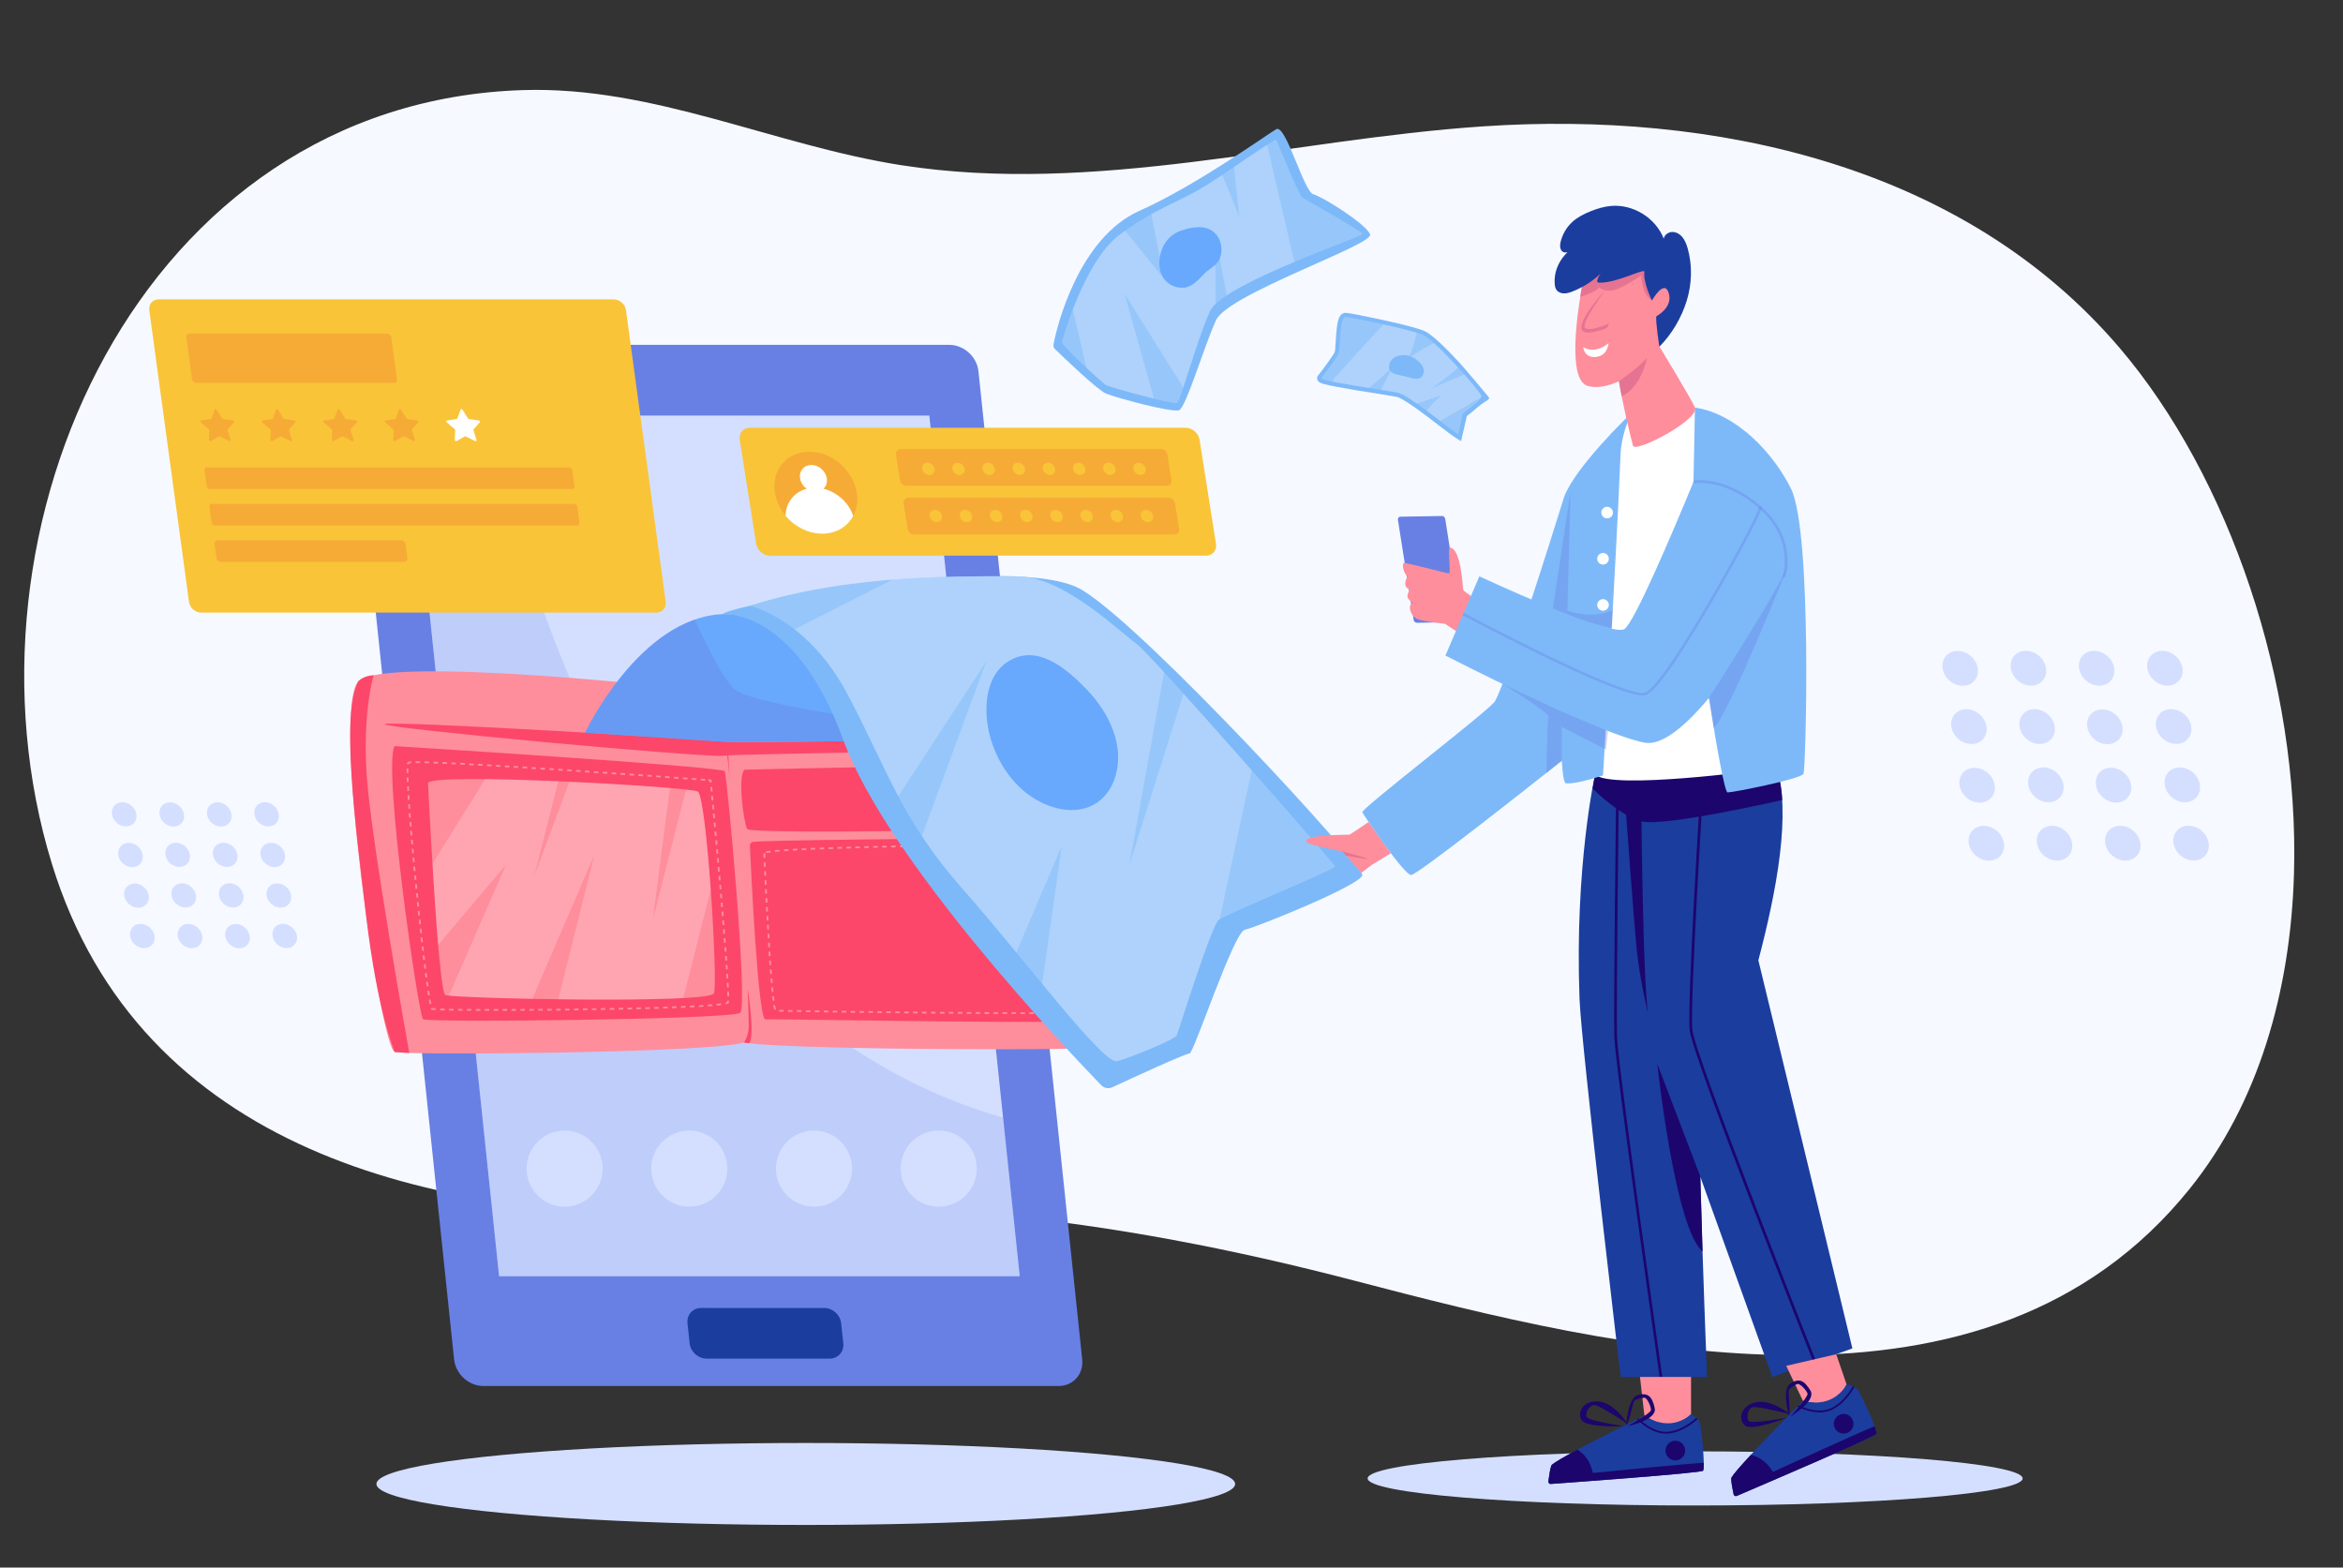 <?xml version="1.0" encoding="utf-8"?>
<!-- Generator: Adobe Illustrator 27.1.0, SVG Export Plug-In . SVG Version: 6.00 Build 0)  -->
<svg version="1.1" id="Layer_1" xmlns="http://www.w3.org/2000/svg" xmlns:xlink="http://www.w3.org/1999/xlink" x="0px" y="0px"
	 viewBox="0 0 2624.2 1755.6" style="enable-background:new 0 0 2624.2 1755.6;" xml:space="preserve">
<rect x="0" y="0" width="2624.2" height="1755.6" fill="#333333" stroke="none"/>
<style type="text/css">
	.st0{fill:#F6F9FF;}
	.st1{fill:#6880E4;}
	.st2{fill:#D4DFFF;}
	
		.st3{opacity:0.19;clip-path:url(#SVGID_00000124133398277263752070000006696679778157174166_);fill:#6880E4;enable-background:new    ;}
	.st4{fill:#1B3D9E;}
	.st5{fill:#FE8E9C;}
	.st6{fill:#FC476A;}
	
		.st7{opacity:0.21;clip-path:url(#SVGID_00000159459765104912149750000003488155212843521463_);fill:#FFFFFF;enable-background:new    ;}
	.st8{fill:#68A9FD;}
	
		.st9{opacity:0.34;clip-path:url(#SVGID_00000140728719338333534200000003226786759586959803_);fill:#6880E4;enable-background:new    ;}
	.st10{fill:#7DB9F9;}
	.st11{fill:#97C7FA;}
	
		.st12{opacity:0.24;clip-path:url(#SVGID_00000135654623259444477080000011910479082499797940_);fill:#F6F9FF;enable-background:new    ;}
	.st13{fill:#F9C438;}
	.st14{fill:#F6AB36;}
	.st15{fill:#FFFFFF;}
	
		.st16{opacity:0.24;clip-path:url(#SVGID_00000036211786776777467760000009046002278419370664_);fill:#F6F9FF;enable-background:new    ;}
	.st17{clip-path:url(#SVGID_00000133519764083971490310000008694204998368124072_);fill:#E57492;}
	.st18{clip-path:url(#SVGID_00000030462080433012268380000011030265217084529594_);fill:#1C056D;}
	.st19{clip-path:url(#SVGID_00000050631377488592757180000006714557731722111373_);fill:#1C056D;}
	.st20{fill:#1C056D;}
	
		.st21{opacity:0.34;clip-path:url(#SVGID_00000003825325077843070130000018400771216893134743_);fill:#6880E4;enable-background:new    ;}
	
		.st22{opacity:0.34;clip-path:url(#SVGID_00000165215655069769035060000009254891533658304661_);fill:#6880E4;enable-background:new    ;}
	.st23{opacity:0.34;fill:#6880E4;enable-background:new    ;}
	.st24{clip-path:url(#SVGID_00000133522351570984076930000016168880959812255920_);fill:#E57492;}
	.st25{fill:#E57492;}
	.st26{clip-path:url(#SVGID_00000132051029905611684230000004198066682886871467_);fill:#1C056D;}
	.st27{clip-path:url(#SVGID_00000010278546710169364300000007931652675019796147_);fill:#1C056D;}
	.st28{clip-path:url(#SVGID_00000077317978332284323220000016426038097212633770_);fill:#1C056D;}
	.st29{clip-path:url(#SVGID_00000152251381721397441180000014162468655115661724_);fill:#1C056D;}
	
		.st30{opacity:0.24;clip-path:url(#SVGID_00000152979714942354312770000011514300489731493526_);fill:#F6F9FF;enable-background:new    ;}
</style>
<g>
	<path class="st0" d="M2569.3,978.4c6.2-214.3-72.5-444.5-195-588.4c-175.2-205.8-455.2-266.1-714.4-248.4
		c-215.7,14.7-433.8,77.2-650.5,43.4c-142.8-22.3-277.2-88.7-423.7-84.1C158,114.4-57.8,590.7,58.2,967.7
		c98.8,321,427.4,398.5,727.3,391.1c110-2.7,214.1-9,323.6,1.1c137.7,12.8,273.8,39.4,407.5,74.3
		c297.3,77.8,709.1,179.1,935.8-102.7C2529.7,1235.6,2565.5,1110,2569.3,978.4z"/>
	<g>
		<g>
			<path class="st1" d="M541.5,1552.3h644c16.4,0,28.3-13.3,26.6-29.7L1095.9,415.9c-1.7-16.4-16.4-29.7-32.8-29.7h-644
				c-16.4,0-28.3,13.3-26.6,29.7l116.1,1106.6C510.3,1538.9,525,1552.3,541.5,1552.3z"/>
			<g>
				<g>
					<polygon id="XMLID_88_" class="st2" points="559,1429.3 1142.1,1429.3 1040.9,465.4 457.9,465.4 					"/>
				</g>
				<g>
					<defs>
						<polygon id="SVGID_1_" points="559,1429.3 1142.1,1429.3 1040.9,465.4 457.9,465.4 						"/>
					</defs>
					<clipPath id="SVGID_00000115493742177161626860000018062605069622742157_">
						<use xlink:href="#SVGID_1_"  style="overflow:visible;"/>
					</clipPath>
					
						<path style="opacity:0.19;clip-path:url(#SVGID_00000115493742177161626860000018062605069622742157_);fill:#6880E4;enable-background:new    ;" d="
						M545.1,447.9c0,0,107.8,708.2,622.5,814.7l35.8,202.3H502.6L395.9,448.2L545.1,447.9z"/>
				</g>
			</g>
			<path class="st4" d="M791.3,1521.6h137.9c9.4,0,16.3-7.6,15.3-17.1l-2.4-22.5c-1-9.4-9.4-17.1-18.9-17.1H785.3
				c-9.4,0-16.3,7.6-15.3,17.1l2.4,22.5C773.4,1513.9,781.9,1521.6,791.3,1521.6z"/>
		</g>
		<g>
			<path class="st5" d="M809.3,799.1c-0.5-10.6,7-19.6,16.4-19.9c79.3-2.1,405.4-9.2,409.8,13.5c4.9,25.9,24.7,373.2,11.2,379.2
				c-13.5,6-407.4,3.5-414.8-5.3C825.6,1159,812.7,876.4,809.3,799.1z"/>
			<path class="st5" d="M808.6,789.5c0,0-2.5-10.4-20.4-14.8s-355.9-40.6-386.6-11.8s24.1,411.2,40.6,415.3
				c16.4,4.1,381.1,0.9,394-12.1C849.1,1153.2,808.6,789.5,808.6,789.5z"/>
			<path class="st6" d="M1202.3,826.8c0,0-374.5,5.7-391.5,3.6c-17.1-2.1-375.1-23.8-379.9-19.4s363.3,38.2,379.7,35.4
				S1226.1,841.6,1202.3,826.8z"/>
			<path class="st6" d="M441.9,835.6c0,0,367.5,22.9,369.9,28.2c2.4,5.3,26.5,263,17.2,270.5c-9.3,7.5-350.2,11.2-355.2,7.2
				C468.7,1137.4,428.5,860.4,441.9,835.6z"/>
			<path class="st6" d="M418.5,756.3c0,0-12.3,38.8-7.9,110.4s47.8,312.6,47.8,312.6l-16.3-1.1c0,0-19.4-44.7-31.9-151.4
				s-28.6-227.6-8.7-264C401.6,762.9,406.9,756.6,418.5,756.3z"/>
			<path class="st6" d="M1223.5,786.4c0,0,6.4,3.8,9.8,47.9c3.4,44.1,11.4,285.8,7.4,312.4c-4,26.5-7.4,26.7-7.4,26.7
				s15.6,2.1,16.8-2.1c1.1-4.2,6.4-48.9,2.9-95.6c-3.5-46.8-4-182.8-7.9-198.3C1241.2,861.8,1249.1,784.7,1223.5,786.4z"/>
			<path class="st6" d="M834,862c0,0,380.6-9,381.9-2.7s5.8,55.5,3.5,62.7s-378.7,13-382.5,6.5C833.1,921.9,825.7,869,834,862z"/>
			<g>
				<path class="st5" d="M795.2,876.6l-0.2-1.7c-0.4,0-1-0.1-1.7-0.1l0.2-2c1.2,0.1,2.1,0.2,2.5,0.2l0.8,0.1l0.3,3.3L795.2,876.6z"
					/>
				<path class="st5" d="M555.1,1132.1h-2.2v-2l5,0v2L555.1,1132.1z M562.9,1132.1l0-2l5,0l0,2L562.9,1132.1z M547.9,1132.1l-5,0
					l0-2l5,0L547.9,1132.1z M572.9,1132.1l0-2l5,0l0,2L572.9,1132.1z M537.9,1132.1l-5,0l0-2l5,0L537.9,1132.1z M582.9,1132l0-2l5,0
					l0,2L582.9,1132z M527.9,1132l-5,0l0-2l5,0L527.9,1132z M592.9,1132l0-2l5,0l0,2L592.9,1132z M518,1132c-1.7,0-3.4,0-5-0.1l0-2
					c1.6,0,3.3,0,5,0.1L518,1132z M602.9,1131.9l0-2l5,0l0,2L602.9,1131.9z M612.9,1131.9l0-2l5,0l0,2L612.9,1131.9z M508,1131.9
					c-1.7,0-3.4-0.1-5-0.1l0-2c1.6,0,3.2,0.1,5,0.1L508,1131.9z M622.9,1131.8l0-2l5,0l0,2L622.9,1131.8z M498,1131.7
					c-1.8,0-3.5-0.1-5-0.1l0.1-2c1.5,0,3.2,0.1,5,0.1L498,1131.7z M632.9,1131.7l0-2l4.9-0.1l0.1,1l-0.1,1L632.9,1131.7z
					 M642.9,1131.6l0-2l5-0.1l0,2L642.9,1131.6z M652.9,1131.4l0-2l5-0.1l0,2L652.9,1131.4z M487.9,1131.3c-3.6-0.2-4.2-0.3-4.6-0.5
					c-0.5-0.2-0.7-0.7-0.9-1.1l1.8-0.8c0,0,0,0.1,0.1,0.1c0.3,0.1,1.2,0.2,3.7,0.3L487.9,1131.3z M662.9,1131.3l0-2l5-0.1l0,2
					L662.9,1131.3z M672.9,1131.1l0-2l5-0.1l0,2L672.9,1131.1z M682.9,1131l0-2l5-0.1l0,2L682.9,1131z M692.9,1130.8l0-2l5-0.1l0,2
					L692.9,1130.8z M702.9,1130.6l0-2l5-0.1l0,2L702.9,1130.6z M712.8,1130.3l0-2l5-0.1l0.1,2L712.8,1130.3z M722.8,1130.1l-0.1-2
					l5-0.1l0.1,2L722.8,1130.1z M732.8,1129.8l-0.1-2l5-0.1l0.1,2L732.8,1129.8z M742.8,1129.5l-0.1-2l5-0.2l0.1,2L742.8,1129.5z
					 M752.8,1129.2l-0.1-2c1.7-0.1,3.4-0.1,5-0.2l0.1,2C756.2,1129,754.5,1129.1,752.8,1129.2z M762.8,1128.8l-0.1-2
					c1.7-0.1,3.4-0.1,5-0.2l0.1,2C766.2,1128.6,764.5,1128.7,762.8,1128.8z M772.8,1128.3l-0.1-2c1.7-0.1,3.4-0.2,5-0.3l0.1,2
					C776.2,1128.1,774.5,1128.2,772.8,1128.3z M782.8,1127.8l-0.1-2c1.7-0.1,3.4-0.2,5-0.3l0.1,2
					C786.2,1127.6,784.5,1127.7,782.8,1127.8z M792.8,1127.1l-0.1-2c1.7-0.1,3.4-0.3,5-0.4l0.2,2
					C796.2,1126.9,794.6,1127,792.8,1127.1z M802.8,1126.3l-0.2-2c1.8-0.2,3.5-0.4,4.9-0.6l0.3,2
					C806.4,1125.9,804.7,1126.1,802.8,1126.3z M812.9,1124.8l-0.5-1.9c1.4-0.3,1.8-0.6,2-0.7c0-0.2,0.1-0.6,0.2-1.5l2,0.1
					c-0.1,1.1-0.2,1.8-0.3,2.2C815.9,1123.8,814.9,1124.3,812.9,1124.8z M481.1,1124.7c-0.3-1.4-0.6-3.1-0.9-5l2-0.3
					c0.3,1.9,0.6,3.5,0.9,4.9L481.1,1124.7z M814.6,1115.8c0-1.5-0.1-3.1-0.1-5l2-0.1c0.1,1.9,0.1,3.6,0.1,5L814.6,1115.8z
					 M479.4,1114.8c-0.2-1.6-0.5-3.2-0.8-5l2-0.3c0.3,1.7,0.5,3.4,0.8,4.9L479.4,1114.8z M814.3,1105.8c-0.1-1.6-0.2-3.2-0.3-5
					l2-0.1c0.1,1.8,0.2,3.4,0.3,5L814.3,1105.8z M477.9,1104.8c-0.2-1.6-0.5-3.2-0.7-5l2-0.3c0.2,1.7,0.5,3.4,0.7,5L477.9,1104.8z
					 M813.7,1095.8c-0.1-1.6-0.2-3.3-0.3-5l2-0.1c0.1,1.7,0.2,3.4,0.3,5L813.7,1095.8z M476.5,1094.9c-0.2-1.6-0.4-3.3-0.6-5l2-0.3
					c0.2,1.7,0.4,3.3,0.6,5L476.5,1094.9z M813.1,1085.8c-0.1-1.6-0.2-3.3-0.3-5l2-0.1c0.1,1.7,0.2,3.4,0.3,5L813.1,1085.8z
					 M475.3,1085c-0.2-1.6-0.4-3.3-0.6-5l2-0.2c0.2,1.7,0.4,3.3,0.6,5L475.3,1085z M812.4,1075.8l-0.4-5l2-0.1l0.4,5L812.4,1075.8z
					 M474,1075.1l-0.6-5l2-0.2l0.6,5L474,1075.1z M811.7,1065.9l-0.4-5l2-0.2l0.4,5L811.7,1065.9z M472.9,1065.1l-0.6-5l2-0.2l0.6,5
					L472.9,1065.1z M810.9,1055.9l-0.4-5l2-0.2l0.4,5L810.9,1055.9z M471.7,1055.2l-0.6-5l2-0.2l0.6,5L471.7,1055.2z M810.1,1045.9
					l-0.4-5l2-0.2l0.4,5L810.1,1045.9z M470.6,1045.2l-0.5-5l2-0.2l0.5,5L470.6,1045.2z M809.3,1036l-0.4-5l2-0.2l0.4,5L809.3,1036z
					 M469.5,1035.3l-0.5-5l2-0.2l0.5,5L469.5,1035.3z M808.5,1026l-0.4-5l2-0.2l0.4,5L808.5,1026z M468.4,1025.3l-0.5-5l2-0.2l0.5,5
					L468.4,1025.3z M807.7,1016l-0.4-5l2-0.2l0.4,5L807.7,1016z M467.4,1015.4l-0.5-5l2-0.2l0.5,5L467.4,1015.4z M806.8,1006.1
					l-0.4-5l2-0.2l0.4,5L806.8,1006.1z M466.4,1005.5l-0.5-5l2-0.2l0.5,5L466.4,1005.5z M806,996.1l-0.4-5l2-0.2l0.4,5L806,996.1z
					 M465.4,995.5l-0.5-5l2-0.2l0.5,5L465.4,995.5z M805.1,986.1l-0.4-5l2-0.2l0.4,5L805.1,986.1z M464.4,985.5l-0.5-5l2-0.2l0.5,5
					L464.4,985.5z M804.2,976.2l-0.4-5l2-0.2l0.4,5L804.2,976.2z M463.4,975.6l-0.5-5l2-0.2l0.5,5L463.4,975.6z M803.4,966.2l-0.4-5
					l2-0.2l0.4,5L803.4,966.2z M462.5,965.6l-0.5-5l2-0.2l0.5,5L462.5,965.6z M802.5,956.3l-0.4-5l2-0.2l0.4,5L802.5,956.3z
					 M461.6,955.7l-0.4-5l2-0.2l0.4,5L461.6,955.7z M801.6,946.3l-0.4-5l2-0.2l0.4,5L801.6,946.3z M460.7,945.7l-0.4-5l2-0.2l0.4,5
					L460.7,945.7z M800.7,936.4l-0.5-5l2-0.2l0.5,5L800.7,936.4z M459.8,935.7l-0.4-5l2-0.2l0.4,5L459.8,935.7z M799.8,926.4l-0.5-5
					l2-0.2l0.5,5L799.8,926.4z M459,925.8c-0.1-1.7-0.3-3.3-0.4-5l2-0.2c0.1,1.6,0.3,3.3,0.4,5L459,925.8z M798.9,916.4l-0.5-5
					l2-0.2l0.5,5L798.9,916.4z M458.2,915.8c-0.1-1.7-0.3-3.3-0.4-5l2-0.1c0.1,1.6,0.2,3.3,0.4,5L458.2,915.8z M798,906.5l-0.5-5
					l2-0.2l0.5,5L798,906.5z M457.5,905.8c-0.1-1.7-0.2-3.4-0.4-5l2-0.1c0.1,1.6,0.2,3.3,0.4,5L457.5,905.8z M797,896.5l-0.5-5
					l2-0.2l0.5,5L797,896.5z M456.8,895.8c-0.1-1.7-0.2-3.4-0.3-5l2-0.1c0.1,1.6,0.2,3.3,0.3,5L456.8,895.8z M796.1,886.5l-0.5-5
					l2-0.2l0.5,5L796.1,886.5z M456.2,885.8c-0.1-1.7-0.2-3.4-0.3-5l2-0.1c0.1,1.6,0.2,3.3,0.3,5L456.2,885.8z M455.7,875.8
					c-0.1-1.8-0.1-3.4-0.2-5l2-0.1c0,1.6,0.1,3.2,0.2,5L455.7,875.8z M789.8,874.5l-5-0.4l0.2-2l5,0.4L789.8,874.5z M779.9,873.7
					l-5-0.4l0.1-2l5,0.4L779.9,873.7z M769.9,873l-5-0.4l0.1-2l5,0.4L769.9,873z M759.9,872.3l-5-0.4l0.1-2l5,0.4L759.9,872.3z
					 M749.9,871.5l-5-0.4l0.1-2l5,0.4L749.9,871.5z M739.9,870.8l-5-0.4l0.1-2l5,0.4L739.9,870.8z M730,870.1l-5-0.4l0.1-2l5,0.4
					L730,870.1z M720,869.4l-5-0.4l0.1-2l5,0.4L720,869.4z M710,868.7l-5-0.3l0.1-2l5,0.3L710,868.7z M700,868l-5-0.3l0.1-2l5,0.3
					L700,868z M690.1,867.3l-5-0.3l0.1-2l5,0.3L690.1,867.3z M680.1,866.6l-5-0.3l0.1-2l5,0.3L680.1,866.6z M670.1,866l-5-0.3l0.1-2
					l5,0.3L670.1,866z M455.4,865.8c0-0.8,0-1.5,0-2.2c0-1,0-2,0-2.9l2,0c0,0.9,0,1.8,0,2.8c0,0.7,0,1.4,0,2.1L455.4,865.8z
					 M660.1,865.3l-5-0.3l0.1-2l5,0.3L660.1,865.3z M650.2,864.6l-5-0.3l0.1-2l5,0.3L650.2,864.6z M640.2,863.9l-5-0.3l0.1-2l5,0.3
					L640.2,863.9z M630.2,863.3l-5-0.3l0.1-2l5,0.3L630.2,863.3z M620.2,862.6l-5-0.3l0.1-2l5,0.3L620.2,862.6z M610.3,862l-5-0.3
					l0.1-2l5,0.3L610.3,862z M600.3,861.4l-5-0.3l0.1-2l5,0.3L600.3,861.4z M590.3,860.7l-5-0.3l0.1-2l5,0.3L590.3,860.7z
					 M580.3,860.1l-5-0.3l0.1-2l5,0.3L580.3,860.1z M570.4,859.5l-5-0.3l0.1-2l5,0.3L570.4,859.5z M560.4,858.9l-5-0.3l0.1-2l5,0.3
					L560.4,858.9z M550.4,858.3l-5-0.3l0.1-2l5,0.3L550.4,858.3z M540.4,857.7l-5-0.3l0.1-2l5,0.3L540.4,857.7z M530.4,857.2l-5-0.3
					l0.1-2l5,0.3L530.4,857.2z M520.5,856.6l-5-0.3l0.1-2l5,0.3L520.5,856.6z M510.5,856.1l-5-0.2l0.1-2l5,0.2L510.5,856.1z
					 M457.8,856l-2-0.3c0.2-1.3,0.5-2,1-2.3c0.3-0.2,0.9-0.5,3.7-0.7l0.1,2c-1.7,0.1-2.3,0.2-2.6,0.3
					C457.9,855.1,457.8,855.4,457.8,856z M458,854.9L458,854.9L458,854.9z M500.5,855.6c-1.7-0.1-3.4-0.2-5-0.2l0.1-2
					c1.6,0.1,3.3,0.1,5,0.2L500.5,855.6z M490.5,855.2c-1.7-0.1-3.4-0.1-5-0.2l0.1-2c1.6,0.1,3.3,0.1,5,0.2L490.5,855.2z
					 M480.5,854.8c-1.8-0.1-3.4-0.1-5-0.1l0.1-2c1.6,0,3.3,0.1,5,0.1L480.5,854.8z M470.5,854.6c-1.6,0-3.1,0-4.4,0l-0.6,0l0-2
					l0.6,0c1.3,0,2.8,0,4.4,0L470.5,854.6z"/>
			</g>
			<path class="st6" d="M843.7,942.8c-2.2,0.2-3.9,2-3.8,4.3c1.3,27.9,9.2,195.5,17.4,194.6c9-1,363,6.6,365.7,0.1
				c2.6-6.4,0.4-189.7-9.5-203.5C1213.5,938.3,889.5,939.7,843.7,942.8z"/>
			<path class="st6" d="M808.6,789.5l9.1,86.2c0,0-8.7-91.1,7.9-96.5C825.7,779.2,814,779,808.6,789.5z"/>
			<path class="st6" d="M833.2,1167.6c0,0,5.4-7.2,5.4-18.3c0-11.1-1.2-42.2-1.2-42.2s8.7,53.5,1.6,61.3L833.2,1167.6z"/>
			<path class="st5" d="M1147.9,1135.7l-5,0l0-2l5,0L1147.9,1135.7L1147.9,1135.7z M1152.9,1135.7l0-2l5,0l0,2L1152.9,1135.7z
				 M1137.9,1135.6l-5,0l0-2l5,0L1137.9,1135.6z M1162.9,1135.6l0-2l5,0l0,2L1162.9,1135.6z M1127.9,1135.6l-5,0l0-2l5,0
				L1127.9,1135.6z M1117.8,1135.6l-5,0l0-2l5,0L1117.8,1135.6z M1172.9,1135.6l0-2c1.7,0,3.4,0,5,0l0,2
				C1176.3,1135.6,1174.6,1135.6,1172.9,1135.6z M1107.8,1135.6l-5,0l0-2l5,0L1107.8,1135.6z M1097.8,1135.5l-5,0l0-2l5,0
				L1097.8,1135.5z M1182.9,1135.5l0-2c1.7,0,3.4,0,5-0.1l0,2C1186.3,1135.5,1184.6,1135.5,1182.9,1135.5z M1087.8,1135.5l-5,0l0-2
				l5,0L1087.8,1135.5z M1077.8,1135.4l-5,0l0-2l5,0L1077.8,1135.4z M1192.9,1135.4l0-2c1.8,0,3.4-0.1,5-0.1l0,2
				C1196.3,1135.3,1194.7,1135.4,1192.9,1135.4z M1067.8,1135.3l-5,0l0-2l5,0L1067.8,1135.3z M1057.8,1135.3l-5,0l0-2l5,0
				L1057.8,1135.3z M1047.8,1135.2l-5,0l0-2l5,0L1047.8,1135.2z M1202.9,1135.2l-0.1-2c1.9-0.1,3.6-0.1,5-0.2l0.1,2
				C1206.5,1135,1204.8,1135.1,1202.9,1135.2z M1037.7,1135.1l-5,0l0-2l5,0L1037.7,1135.1z M1027.7,1135l-5,0l0-2l5,0L1027.7,1135z
				 M1017.8,1134.9l-5,0l0-2l5,0L1017.8,1134.9z M1007.8,1134.8l-5-0.1l0-2l5,0.1L1007.8,1134.8z M997.7,1134.7l-5-0.1l0-2l5,0.1
				L997.7,1134.7z M987.7,1134.6l-5-0.1l0-2l5,0.1L987.7,1134.6z M1213.1,1134.5l-0.4-1.9c0,0,0,0.1,0,0.1c0,0,0,0,0-0.1l0-0.1
				c0,0,0,0,0,0c0.1-0.3,0.3-1.2,0.5-3.6l2,0.2c-0.3,4-0.8,4.7-1.2,5C1213.8,1134.3,1213.5,1134.4,1213.1,1134.5z M977.7,1134.5
				l-5-0.1l0-2l5,0.1L977.7,1134.5z M967.7,1134.4l-5-0.1l0-2l5,0.1L967.7,1134.4z M957.7,1134.3l-5-0.1l0-2l5,0.1L957.7,1134.3z
				 M947.7,1134.1l-5-0.1l0-2l5,0.1L947.7,1134.1z M937.7,1134l-5-0.1l0-2l5,0.1L937.7,1134z M927.7,1133.9l-5-0.1l0-2l5,0.1
				L927.7,1133.9z M917.7,1133.7l-5-0.1l0-2l5,0.1L917.7,1133.7z M907.7,1133.6l-5-0.1l0-2l5,0.1L907.7,1133.6z M897.6,1133.4
				l-5-0.1l0-2l5,0.1L897.6,1133.4z M887.6,1133.3l-5-0.1l0-2l5,0.1L887.6,1133.3z M877.6,1133.1c-2,0-3.7-0.1-5-0.1l0.1-2
				c1.3,0,3,0.1,5,0.1L877.6,1133.1z M867.3,1131c-0.4-1-0.8-2.7-1.2-5.1l2-0.3c0.4,2.2,0.7,3.8,1.1,4.7L867.3,1131z M1215.5,1124.1
				l-2-0.1c0.1-1.5,0.1-3.2,0.1-5l2,0C1215.6,1120.9,1215.5,1122.6,1215.5,1124.1z M865.4,1120.9c-0.2-1.5-0.4-3.2-0.6-5l2-0.2
				c0.2,1.8,0.4,3.4,0.6,5L865.4,1120.9z M1215.6,1114.1l-2,0l0-1.6c0-1.1,0-2.2,0-3.4l2,0c0,1.2,0,2.3,0,3.4L1215.6,1114.1z
				 M864.3,1110.9c-0.2-1.6-0.3-3.3-0.5-5l2-0.2c0.2,1.7,0.3,3.4,0.5,5L864.3,1110.9z M1213.6,1104.1c0-1.6,0-3.3-0.1-5l2,0
				c0,1.7,0,3.4,0.1,5L1213.6,1104.1z M863.4,1100.9c-0.1-1.6-0.3-3.3-0.4-5l2-0.2c0.1,1.7,0.3,3.4,0.4,5L863.4,1100.9z
				 M1213.4,1094.1c0-1.6-0.1-3.3-0.1-5l2,0c0,1.7,0.1,3.4,0.1,5L1213.4,1094.1z M862.6,1090.9c-0.1-1.6-0.3-3.3-0.4-5l2-0.1
				c0.1,1.7,0.3,3.4,0.4,5L862.6,1090.9z M1213.2,1084c0-1.6-0.1-3.3-0.1-5l2-0.1c0,1.7,0.1,3.4,0.1,5L1213.2,1084z M861.8,1080.9
				c-0.1-1.6-0.2-3.3-0.4-5l2-0.1c0.1,1.7,0.2,3.4,0.4,5L861.8,1080.9z M1212.9,1074c0-1.7-0.1-3.3-0.2-5l2-0.1
				c0.1,1.7,0.1,3.4,0.2,5L1212.9,1074z M861.1,1070.9l-0.3-5l2-0.1l0.3,5L861.1,1070.9z M1212.6,1064l-0.2-5l2-0.1l0.2,5
				L1212.6,1064z M860.5,1060.9l-0.3-5l2-0.1l0.3,5L860.5,1060.9z M1212.3,1054l-0.2-5l2-0.1l0.2,5L1212.3,1054z M859.9,1050.9
				l-0.3-5l2-0.1l0.3,5L859.9,1050.9z M1211.9,1044.1l-0.2-5l2-0.1l0.2,5L1211.9,1044.1z M859.3,1040.9l-0.3-5l2-0.1l0.3,5
				L859.3,1040.9z M1211.4,1034l-0.2-5l2-0.1l0.2,5L1211.4,1034z M858.7,1030.9l-0.3-5l2-0.1l0.3,5L858.7,1030.9z M1211,1024l-0.2-5
				l2-0.1l0.2,5L1211,1024z M858.1,1020.9l-0.3-5l2-0.1l0.3,5L858.1,1020.9z M1210.5,1014l-0.3-5l2-0.1l0.3,5L1210.5,1014z
				 M857.6,1010.9l-0.3-5l2-0.1l0.3,5L857.6,1010.9z M1210,1004l-0.3-5l2-0.1l0.3,5L1210,1004z M857.1,1000.9l-0.3-5l2-0.1l0.3,5
				L857.1,1000.9z M1209.4,994.1c-0.1-1.7-0.2-3.4-0.3-5l2-0.1c0.1,1.6,0.2,3.3,0.3,5L1209.4,994.1z M856.6,990.9l-0.2-5l2-0.1
				l0.2,5L856.6,990.9z M1208.8,984.1c-0.1-1.7-0.2-3.4-0.3-5l2-0.1c0.1,1.6,0.2,3.3,0.3,5L1208.8,984.1z M856.1,980.8l-0.2-5l2-0.1
				l0.2,5L856.1,980.8z M1208.2,974.1c-0.1-1.7-0.2-3.4-0.4-5l2-0.1c0.1,1.6,0.2,3.3,0.4,5L1208.2,974.1z M855.6,970.8l-0.2-5l2-0.1
				l0.2,5L855.6,970.8z M1207.4,964.1c-0.1-1.8-0.3-3.4-0.4-5l2-0.2c0.1,1.5,0.3,3.2,0.4,5L1207.4,964.1z M855.2,960.8l-0.2-5.1
				l2-0.1l0.2,5.1L855.2,960.8z M858.3,955.5l-0.5-1.9c1.2-0.3,2.9-0.6,5.1-0.8l0.3,2C861.1,954.9,859.5,955.2,858.3,955.5z
				 M868.1,954.1l-0.2-2c1.5-0.1,3.2-0.3,5-0.4l0.2,2C871.3,953.8,869.7,954,868.1,954.1z M1206.5,954.1c-0.2-2.1-0.5-3.8-0.7-4.9
				l2-0.4c0.2,1.2,0.5,2.9,0.7,5L1206.5,954.1z M878.1,953.3l-0.1-2c1.6-0.1,3.3-0.2,5-0.3l0.1,2
				C881.4,953.1,879.7,953.2,878.1,953.3z M888.1,952.7l-0.1-2c1.6-0.1,3.3-0.2,5-0.3l0.1,2C891.4,952.5,889.7,952.6,888.1,952.7z
				 M898.1,952.2l-0.1-2c1.6-0.1,3.3-0.2,5-0.2l0.1,2C901.4,952,899.7,952.1,898.1,952.2z M908.1,951.7l-0.1-2l5-0.2l0.1,2
				L908.1,951.7z M918.1,951.3l-0.1-2l5-0.2l0.1,2L918.1,951.3z M928.1,951l-0.1-2l5-0.2l0.1,2L928.1,951z M938.1,950.6l-0.1-2
				l5-0.2l0.1,2L938.1,950.6z M948.1,950.3l-0.1-2l5-0.1l0.1,2L948.1,950.3z M958.1,950l-0.1-2l5-0.1l0.1,2L958.1,950z M968.1,949.8
				l-0.1-2l5-0.1l0,2L968.1,949.8z M978.1,949.5l0-2l5-0.1l0,2L978.1,949.5z M988.1,949.3l0-2l5-0.1l0,2L988.1,949.3z M998.1,949.1
				l0-2l5-0.1l0,2L998.1,949.1z M1008.1,948.9l0-2l5-0.1l0,2L1008.1,948.9z M1018.1,948.7l0-2l5-0.1l0,2L1018.1,948.7z
				 M1028.1,948.5l0-2l5-0.1l0,2L1028.1,948.5z M1038.2,948.3l0-2l5-0.1l0,2L1038.2,948.3z M1048.2,948.2l0-2l5-0.1l0,2
				L1048.2,948.2z M1058.1,948l0-2l5-0.1l0,2L1058.1,948z M1068.2,947.9l0-2l5-0.1l0,2L1068.2,947.9z M1203.2,947.8
				c-1.2-0.1-2.9-0.1-5-0.2l0.1-2c2.1,0.1,3.8,0.1,5,0.2L1203.2,947.8z M1078.2,947.8l0-2l5-0.1l0,2L1078.2,947.8z M1088.2,947.7
				l0-2l5-0.1l0,2L1088.2,947.7z M1098.2,947.6l0-2l5,0l0,2L1098.2,947.6z M1193.2,947.5c-1.5,0-3.2-0.1-5-0.1l0-2
				c1.8,0,3.5,0.1,5,0.1L1193.2,947.5z M1108.2,947.5l0-2l5,0l0,2L1108.2,947.5z M1118.2,947.4l0-2l5,0l0,2L1118.2,947.4z
				 M1183.2,947.4c-1.6,0-3.3,0-5,0l0-2c1.7,0,3.4,0,5,0L1183.2,947.4z M1128.2,947.3l0-2l5,0l0,2L1128.2,947.3z M1138.2,947.3l0-2
				l5,0l0,2L1138.2,947.3z M1173.2,947.3l-5,0l0-2l5,0L1173.2,947.3z M1148.2,947.3l0-2l5,0l0,2L1148.2,947.3z M1163.2,947.2l-5,0
				l0-2l5,0L1163.2,947.2z"/>
			<g>
				<g>
					<path id="XMLID_71_" class="st5" d="M479.4,877.2c0,0,11.3,233.3,19.4,237.2s296.1,10,300.8-1.8c4.8-11.8-8.1-220.7-18.1-226.1
						C771.6,881,478.8,864.6,479.4,877.2z"/>
				</g>
				<g>
					<defs>
						<path id="SVGID_00000132055501877325557740000003690060020367934364_" d="M479.4,877.2c0,0,11.3,233.3,19.4,237.2
							s296.1,10,300.8-1.8c4.8-11.8-8.1-220.7-18.1-226.1C771.6,881,478.8,864.6,479.4,877.2z"/>
					</defs>
					<clipPath id="SVGID_00000011002304286728580200000008058577312504097200_">
						<use xlink:href="#SVGID_00000132055501877325557740000003690060020367934364_"  style="overflow:visible;"/>
					</clipPath>
					
						<polygon style="opacity:0.21;clip-path:url(#SVGID_00000011002304286728580200000008058577312504097200_);fill:#FFFFFF;enable-background:new    ;" points="
						549.2,863.4 466.4,996.2 478.2,1073.1 566.8,968.3 497.4,1127.4 591.2,1130.2 665.6,957.6 622.5,1130.8 762.8,1127.8 
						804.2,964.2 803.2,869.2 772.7,867.6 731.2,1030 752.5,865.1 644,858.8 598.4,981 629.5,858.4 					"/>
				</g>
			</g>
		</g>
		<g>
			<g>
				<g>
					<path id="XMLID_72_" class="st8" d="M655.3,820.6c0,0,60.7-128.6,154-132.8c93.2-4.2,135.8,142.4,135.8,142.4L814,831
						L655.3,820.6z"/>
				</g>
				<g>
					<defs>
						<path id="SVGID_00000100352526680624526120000008924922343830401427_" d="M655.3,820.6c0,0,60.7-128.6,154-132.8
							c93.2-4.2,135.8,142.4,135.8,142.4L814,831L655.3,820.6z"/>
					</defs>
					<clipPath id="SVGID_00000130629719550605500600000007515772318293743803_">
						<use xlink:href="#SVGID_00000100352526680624526120000008924922343830401427_"  style="overflow:visible;"/>
					</clipPath>
					
						<path style="opacity:0.34;clip-path:url(#SVGID_00000130629719550605500600000007515772318293743803_);fill:#6880E4;enable-background:new    ;" d="
						M773.9,684.5c0,0,31.3,72,48.7,87.2S956.4,803,956.4,803l2.9,43.7c0,0-164.3-12.6-185.4-11.1S640,823.3,640,823.3
						s26.3-69.8,39.4-82.2C692.5,728.8,773.9,684.5,773.9,684.5z"/>
				</g>
			</g>
			<path class="st10" d="M809.3,687.8c0,0,81.4-7.5,135.2,140.8c49,135.2,252.9,349.7,288.9,386.8c3.2,3.3,8.2,4.3,12.4,2.3
				c21.1-9.8,82.8-38.2,86.5-37.8c4.5,0.6,49.5-136.1,61.9-138.6c12.4-2.5,130.5-50.2,131.6-61.2c1.1-11-241.4-275.3-313.6-319.2
				S817,677.4,809.3,687.8z"/>
			<g>
				<g>
					<path id="XMLID_74_" class="st11" d="M839.9,678.4c0,0,64.4,14.1,109.4,99.2c45,85,60,140.1,129.2,218.4
						s157.2,196.7,172.8,192.5c15.6-4.2,65-24.6,66.7-28.8s38.6-122.7,46.9-129.4s132-56.9,130.4-60.2
						c-1.7-3.2-207.6-239.2-222.6-249.2s-80.5-74.7-130.7-75.1C1091.9,645.6,956.5,640.9,839.9,678.4z"/>
				</g>
				<g>
					<defs>
						<path id="SVGID_00000145053856853409603220000014096208710602824096_" d="M839.9,678.4c0,0,64.4,14.1,109.4,99.2
							c45,85,60,140.1,129.2,218.4s157.2,196.7,172.8,192.5c15.6-4.2,65-24.6,66.7-28.8s38.6-122.7,46.9-129.4s132-56.9,130.4-60.2
							c-1.7-3.2-207.6-239.2-222.6-249.2s-80.5-74.7-130.7-75.1C1091.9,645.6,956.5,640.9,839.9,678.4z"/>
					</defs>
					<clipPath id="SVGID_00000091708715096452295300000015189111531661940120_">
						<use xlink:href="#SVGID_00000145053856853409603220000014096208710602824096_"  style="overflow:visible;"/>
					</clipPath>
					
						<polygon style="opacity:0.24;clip-path:url(#SVGID_00000091708715096452295300000015189111531661940120_);fill:#F6F9FF;enable-background:new    ;" points="
						1407.8,835.6 1320.7,1239.8 1149.4,1228.1 1189.2,947.4 1115.7,1119.5 1011.9,992.3 1104.8,740.5 975.7,938.3 833.2,733.7 
						1035.3,631 1250.8,638.3 1312.1,706.9 1264.8,969.2 1339.2,733.7 					"/>
				</g>
			</g>
			<path class="st8" d="M1124.2,744.4c-20.6,17.2-22.1,50.5-16.7,74.9c5.7,25.5,19.6,50.2,39.7,67c20.5,17.1,53,28.8,78.2,14.7
				c11-6.2,18.9-16.9,23-28.8c12.3-36.3-6-73.5-30.9-99.6c-22.5-23.5-57.2-53.8-90.4-30.3C1126,742.9,1125.1,743.6,1124.2,744.4z"/>
		</g>
		<g>
			<path class="st13" d="M735.2,686.1H225.4c-6.7,0-12.8-5.4-13.7-12l-44.5-326.8c-0.9-6.7,3.8-12,10.4-12h509.8
				c6.7,0,12.8,5.4,13.7,12l44.5,326.8C746.5,680.7,741.8,686.1,735.2,686.1z"/>
			<g>
				<path class="st14" d="M441.3,428.7H219.6c-2.2,0-4.2-1.8-4.5-3.9l-6.4-47.2c-0.3-2.2,1.2-3.9,3.4-3.9h221.6
					c2.2,0,4.2,1.8,4.5,3.9l6.4,47.2C445,426.9,443.5,428.7,441.3,428.7z"/>
				<g>
					<path class="st14" d="M242.5,458.7l6.3,9.9c0.2,0.4,0.6,0.6,1,0.7l11.2,1.6c1,0.1,1.6,1.4,1,2.1l-6.9,7.7
						c-0.2,0.3-0.3,0.7-0.2,1.1l3.4,10.9c0.3,1-0.6,1.8-1.6,1.3l-10.5-5.2c-0.4-0.2-0.8-0.2-1.1,0l-9.1,5.2c-0.8,0.5-2-0.3-2-1.3
						l0.4-10.9c0-0.4-0.2-0.8-0.5-1.1l-9-7.7c-0.8-0.7-0.6-1.9,0.4-2.1l10.8-1.6c0.4-0.1,0.7-0.3,0.8-0.7l3.6-9.9
						C240.6,457.8,241.9,457.8,242.5,458.7z"/>
					<path class="st14" d="M311.3,458.7l6.3,9.9c0.2,0.4,0.6,0.6,1,0.7l11.2,1.6c1,0.1,1.6,1.4,1,2.1l-6.9,7.7
						c-0.2,0.3-0.3,0.7-0.2,1.1l3.4,10.9c0.3,1-0.6,1.8-1.6,1.3l-10.5-5.2c-0.4-0.2-0.8-0.2-1.1,0l-9.1,5.2c-0.8,0.5-2-0.3-2-1.3
						l0.4-10.9c0-0.4-0.2-0.8-0.5-1.1l-9-7.7c-0.8-0.7-0.6-1.9,0.4-2.1l10.8-1.6c0.4-0.1,0.7-0.3,0.8-0.7l3.6-9.9
						C309.5,457.8,310.8,457.8,311.3,458.7z"/>
					<path class="st14" d="M380.2,458.7l6.3,9.9c0.2,0.4,0.6,0.6,1,0.7l11.2,1.6c1,0.1,1.6,1.4,1,2.1l-6.9,7.7
						c-0.2,0.3-0.3,0.7-0.2,1.1l3.4,10.9c0.3,1-0.6,1.8-1.6,1.3l-10.5-5.2c-0.4-0.2-0.8-0.2-1.1,0l-9.1,5.2c-0.8,0.5-2-0.3-2-1.3
						l0.4-10.9c0-0.4-0.2-0.8-0.5-1.1l-9-7.7c-0.8-0.7-0.6-1.9,0.4-2.1l10.8-1.6c0.4-0.1,0.7-0.3,0.8-0.7l3.6-9.9
						C378.3,457.8,379.6,457.8,380.2,458.7z"/>
					<path class="st14" d="M449,458.7l6.3,9.9c0.2,0.4,0.6,0.6,1,0.7l11.2,1.6c1,0.1,1.6,1.4,1,2.1l-6.9,7.7
						c-0.2,0.3-0.3,0.7-0.2,1.1l3.4,10.9c0.3,1-0.6,1.8-1.6,1.3l-10.5-5.2c-0.4-0.2-0.8-0.2-1.1,0l-9.1,5.2c-0.8,0.5-2-0.3-2-1.3
						l0.4-10.9c0-0.4-0.2-0.8-0.5-1.1l-9-7.7c-0.8-0.7-0.6-1.9,0.4-2.1l10.8-1.6c0.4-0.1,0.7-0.3,0.8-0.7l3.6-9.9
						C447.2,457.8,448.5,457.8,449,458.7z"/>
					<path class="st15" d="M517.9,458.7l6.3,9.9c0.2,0.4,0.6,0.6,1,0.7l11.2,1.6c1,0.1,1.6,1.4,1,2.1l-6.9,7.7
						c-0.2,0.3-0.3,0.7-0.2,1.1l3.4,10.9c0.3,1-0.6,1.8-1.6,1.3l-10.5-5.2c-0.4-0.2-0.8-0.2-1.1,0l-9.1,5.2c-0.8,0.5-2-0.3-2-1.3
						l0.4-10.9c0-0.4-0.2-0.8-0.5-1.1l-9-7.7c-0.8-0.7-0.6-1.9,0.4-2.1l10.8-1.6c0.4-0.1,0.7-0.3,0.8-0.7l3.6-9.9
						C516,457.8,517.3,457.8,517.9,458.7z"/>
				</g>
				<g>
					<path class="st14" d="M640.8,547.7H235c-1.7,0-3.2-1.4-3.5-3l-2.5-18.2c-0.2-1.7,0.9-3,2.6-3h405.9c1.7,0,3.2,1.4,3.5,3
						l2.5,18.2C643.7,546.4,642.5,547.7,640.8,547.7z"/>
					<path class="st14" d="M646.4,588.5H240.5c-1.7,0-3.2-1.4-3.5-3l-2.5-18.2c-0.2-1.7,0.9-3,2.6-3H643c1.7,0,3.2,1.4,3.5,3
						l2.5,18.2C649.2,587.1,648,588.5,646.4,588.5z"/>
					<path class="st14" d="M452.6,629.3H247.3c-2.4,0-4.6-1.9-4.9-4.3l-2.1-15.7c-0.3-2.4,1.3-4.3,3.7-4.3h205.3
						c2.4,0,4.6,1.9,4.9,4.3l2.1,15.7C456.6,627.3,455,629.3,452.6,629.3z"/>
				</g>
			</g>
		</g>
		<g>
			<path class="st13" d="M1350.7,622.3H862.3c-7.3,0-14.2-6-15.4-13.3l-18.4-116.6c-1.2-7.3,3.9-13.3,11.2-13.3h488.4
				c7.3,0,14.2,6,15.4,13.3l18.4,116.6C1363.1,616.3,1358.1,622.3,1350.7,622.3z"/>
			<g>
				<path class="st14" d="M903.7,547.4c-3.9-2.7-6.7-6.9-7.5-11.7c-1.3-8.2,4.3-14.9,12.6-14.9c8.2,0,16,6.7,17.3,14.9
					c0.7,4.7-0.8,8.9-3.8,11.7c15.1,3.6,28.2,15.4,33.4,30.3c3.9-7.4,5.4-16.3,3.9-25.9c-4-25.3-27.8-45.9-53.1-45.9
					s-42.6,20.5-38.6,45.9c1.5,9.6,5.9,18.5,12.1,25.9C880.3,562.8,889.7,551,903.7,547.4z"/>
				<path class="st15" d="M920.9,597.7c15.7,0,28.4-7.9,34.7-20c-5.1-14.8-18.3-26.7-33.4-30.3c3-2.7,4.5-6.9,3.8-11.7
					c-1.3-8.2-9-14.9-17.3-14.9s-13.9,6.7-12.6,14.9c0.7,4.7,3.6,8.9,7.5,11.7c-14,3.6-23.4,15.4-23.8,30.3
					C890,589.8,905.2,597.7,920.9,597.7z"/>
			</g>
			<g>
				<path class="st14" d="M1306.7,544.1h-291.4c-3.5,0-6.8-2.8-7.3-6.3l-4.5-28.6c-0.6-3.5,1.8-6.3,5.3-6.3h291.4
					c3.5,0,6.8,2.8,7.3,6.3l4.5,28.6C1312.6,541.3,1310.2,544.1,1306.7,544.1z"/>
				<path class="st14" d="M1315.3,598.6h-291.4c-3.5,0-6.8-2.8-7.3-6.3l-4.5-28.6c-0.6-3.5,1.8-6.3,5.3-6.3h291.4
					c3.5,0,6.8,2.8,7.3,6.3l4.5,28.6C1321.2,595.7,1318.8,598.6,1315.3,598.6z"/>
			</g>
			<g>
				<path class="st13" d="M1046.7,525.1c0.6,3.8-2,6.9-5.8,6.9s-7.4-3.1-8-6.9s2-6.9,5.8-6.9S1046.1,521.3,1046.7,525.1z"/>
				<path class="st13" d="M1080.5,525.1c0.6,3.8-2,6.9-5.8,6.9c-3.8,0-7.4-3.1-8-6.9s2-6.9,5.8-6.9S1079.9,521.3,1080.5,525.1z"/>
				<path class="st13" d="M1114.2,525.1c0.6,3.8-2,6.9-5.8,6.9c-3.8,0-7.4-3.1-8-6.9s2-6.9,5.8-6.9
					C1110,518.2,1113.6,521.3,1114.2,525.1z"/>
				<path class="st13" d="M1148,525.1c0.6,3.8-2,6.9-5.8,6.9s-7.4-3.1-8-6.9s2-6.9,5.8-6.9C1143.8,518.2,1147.4,521.3,1148,525.1z"
					/>
				<path class="st13" d="M1181.8,525.1c0.6,3.8-2,6.9-5.8,6.9s-7.4-3.1-8-6.9s2-6.9,5.8-6.9
					C1177.6,518.2,1181.2,521.3,1181.8,525.1z"/>
				<path class="st13" d="M1215.6,525.1c0.6,3.8-2,6.9-5.8,6.9s-7.4-3.1-8-6.9s2-6.9,5.8-6.9S1215,521.3,1215.6,525.1z"/>
				<path class="st13" d="M1249.4,525.1c0.6,3.8-2,6.9-5.8,6.9s-7.4-3.1-8-6.9s2-6.9,5.8-6.9S1248.8,521.3,1249.4,525.1z"/>
				<path class="st13" d="M1283.2,525.1c0.6,3.8-2,6.9-5.8,6.9s-7.4-3.1-8-6.9s2-6.9,5.8-6.9S1282.6,521.3,1283.2,525.1z"/>
			</g>
			<g>
				<path class="st13" d="M1055,577.9c0.6,3.8-2,6.9-5.8,6.9s-7.4-3.1-8-6.9s2-6.9,5.8-6.9C1050.8,571,1054.4,574.1,1055,577.9z"/>
				<path class="st13" d="M1088.8,577.9c0.6,3.8-2,6.9-5.8,6.9s-7.4-3.1-8-6.9s2-6.9,5.8-6.9S1088.2,574.1,1088.8,577.9z"/>
				<path class="st13" d="M1122.6,577.9c0.6,3.8-2,6.9-5.8,6.9s-7.4-3.1-8-6.9s2-6.9,5.8-6.9S1122,574.1,1122.6,577.9z"/>
				<path class="st13" d="M1156.4,577.9c0.6,3.8-2,6.9-5.8,6.9s-7.4-3.1-8-6.9s2-6.9,5.8-6.9S1155.8,574.1,1156.4,577.9z"/>
				<path class="st13" d="M1190.2,577.9c0.6,3.8-2,6.9-5.8,6.9s-7.4-3.1-8-6.9s2-6.9,5.8-6.9S1189.6,574.1,1190.2,577.9z"/>
				<path class="st13" d="M1223.9,577.9c0.6,3.8-2,6.9-5.8,6.9s-7.4-3.1-8-6.9s2-6.9,5.8-6.9S1223.3,574.1,1223.9,577.9z"/>
				<path class="st13" d="M1257.7,577.9c0.6,3.8-2,6.9-5.8,6.9c-3.8,0-7.4-3.1-8-6.9c-0.6-3.8,2-6.9,5.8-6.9
					S1257.1,574.1,1257.7,577.9z"/>
				<path class="st13" d="M1291.5,577.9c0.6,3.8-2,6.9-5.8,6.9c-3.8,0-7.4-3.1-8-6.9s2-6.9,5.8-6.9
					C1287.3,571,1290.9,574.1,1291.5,577.9z"/>
			</g>
		</g>
		<path class="st10" d="M1181.5,390.9c-1.3-1.3-1.9-3.1-1.6-4.8c3.3-19,27.8-119.4,96.3-150c64.1-28.6,142.4-85.2,153.2-91.4
			s30.7,69.7,41.5,72.8s59.2,33.3,63.6,45s-159,66.6-172.5,96.1c-13.6,29.5-33.5,97.7-41.4,100.8s-70.7-14-81.9-18.6
			C1229,436.6,1190.8,399.9,1181.5,390.9z"/>
		<g>
			<g>
				<path id="XMLID_73_" class="st11" d="M1189.4,383c0,0,24.5-90.4,64.6-120.1c40.1-29.8,66-36.2,95.3-54.3
					c29.3-18.1,78.9-54.3,80.2-51.8c1.3,2.6,25.4,62.5,29.3,64.7c3.9,2.2,66.4,37.5,67.3,40.5s-156.6,55.6-170.8,86.3
					c-14.2,30.6-33.2,101.4-37.1,103.1c-3.9,1.7-75.1-17.4-79.9-20.4C1233.7,427.9,1185.6,383.8,1189.4,383z"/>
			</g>
			<g>
				<defs>
					<path id="SVGID_00000091005550640095858670000015329457244580607420_" d="M1189.4,383c0,0,24.5-90.4,64.6-120.1
						c40.1-29.8,66-36.2,95.3-54.3c29.3-18.1,78.9-54.3,80.2-51.8c1.3,2.6,25.4,62.5,29.3,64.7c3.9,2.2,66.4,37.5,67.3,40.5
						s-156.6,55.6-170.8,86.3c-14.2,30.6-33.2,101.4-37.1,103.1c-3.9,1.7-75.1-17.4-79.9-20.4C1233.7,427.9,1185.6,383.8,1189.4,383
						z"/>
				</defs>
				<clipPath id="SVGID_00000109711757623436601510000008987675534614084532_">
					<use xlink:href="#SVGID_00000091005550640095858670000015329457244580607420_"  style="overflow:visible;"/>
				</clipPath>
				
					<polygon style="opacity:0.24;clip-path:url(#SVGID_00000109711757623436601510000008987675534614084532_);fill:#F6F9FF;enable-background:new    ;" points="
					1415.9,148.2 1456.4,322.2 1382,373.2 1360.8,261.2 1362.1,392.3 1341.4,459.7 1259.5,328.9 1298.4,467.6 1222.7,437.3 
					1193.9,313.4 1242.5,236.7 1303.8,312.4 1284.6,214.6 1357.7,168.2 1387.9,242.6 1379,156.6 				"/>
			</g>
		</g>
		<path class="st8" d="M1324.7,257.7c-0.9,0.3-1.9,0.6-2.7,0.9c-14.6,5.4-22.5,18.8-23.5,33.9c-0.4,7,1.2,14.2,5.3,19.9
			c5,6.8,13.7,10.4,22,9.8c9.4-0.7,16.4-8.8,22.4-15.1c5.7-6.1,14.8-9.4,18-17.6c3.7-9.3,1.9-21.2-5.3-28.3
			C1351.2,251.6,1336.4,253.9,1324.7,257.7z"/>
		<g>
			<circle class="st2" cx="632.4" cy="1308.8" r="42.6"/>
			<circle class="st2" cx="772" cy="1308.8" r="42.6"/>
			<circle class="st2" cx="911.7" cy="1308.8" r="42.6"/>
			<circle class="st2" cx="1051.4" cy="1308.8" r="42.6"/>
		</g>
	</g>
	<g>
		<g>
			
				<ellipse transform="matrix(0.655 -0.756 0.756 0.655 191.748 1917.331)" class="st2" cx="2194.8" cy="748.8" rx="18.2" ry="21.1"/>
			
				<ellipse transform="matrix(0.655 -0.756 0.756 0.655 218.138 1975.102)" class="st2" cx="2271.3" cy="748.7" rx="18.2" ry="21.1"/>
			
				<ellipse transform="matrix(0.655 -0.756 0.756 0.655 244.525 2032.878)" class="st2" cx="2347.7" cy="748.7" rx="18.2" ry="21.1"/>
			
				<ellipse transform="matrix(0.655 -0.756 0.756 0.655 270.933 2090.624)" class="st2" cx="2424.1" cy="748.7" rx="18.2" ry="21.1"/>
		</g>
		<g>
			
				<ellipse transform="matrix(0.655 -0.756 0.756 0.655 145.759 1947.235)" class="st2" cx="2204.6" cy="814.1" rx="18.2" ry="21.1"/>
			
				<ellipse transform="matrix(0.655 -0.756 0.756 0.655 172.149 2005.005)" class="st2" cx="2281" cy="814" rx="18.2" ry="21.1"/>
			<path class="st2" d="M2377.2,814c1.6,10.8-5.9,19.5-16.8,19.5s-21-8.7-22.6-19.5c-1.6-10.8,5.9-19.5,16.8-19.5
				C2365.4,794.5,2375.6,803.2,2377.2,814z"/>
			
				<ellipse transform="matrix(0.655 -0.756 0.756 0.655 224.939 2120.534)" class="st2" cx="2433.9" cy="814" rx="18.2" ry="21.1"/>
		</g>
		<g>
			<path class="st2" d="M2234.1,879.4c1.6,10.8-5.9,19.5-16.8,19.5c-10.9,0-21-8.7-22.6-19.5c-1.6-10.8,5.9-19.5,16.8-19.5
				S2232.5,868.6,2234.1,879.4z"/>
			
				<ellipse transform="matrix(0.655 -0.756 0.756 0.655 126.167 2034.899)" class="st2" cx="2290.8" cy="879.3" rx="18.2" ry="21.1"/>
			<path class="st2" d="M2386.9,879.3c1.6,10.8-5.9,19.5-16.8,19.5c-10.9,0-21-8.7-22.6-19.5c-1.6-10.8,5.9-19.5,16.8-19.5
				C2375.2,859.8,2385.3,868.5,2386.9,879.3z"/>
			
				<ellipse transform="matrix(0.655 -0.756 0.756 0.655 178.943 2150.444)" class="st2" cx="2443.6" cy="879.3" rx="18.2" ry="21.1"/>
		</g>
		<g>
			
				<ellipse transform="matrix(0.655 -0.756 0.756 0.655 53.763 2007.062)" class="st2" cx="2224.1" cy="944.7" rx="18.2" ry="21.1"/>
			
				<ellipse transform="matrix(0.655 -0.756 0.756 0.655 80.178 2064.803)" class="st2" cx="2300.5" cy="944.6" rx="18.2" ry="21.1"/>
			
				<ellipse transform="matrix(0.655 -0.756 0.756 0.655 106.568 2122.573)" class="st2" cx="2376.9" cy="944.6" rx="18.2" ry="21.1"/>
			
				<ellipse transform="matrix(0.655 -0.756 0.756 0.655 132.948 2180.355)" class="st2" cx="2453.4" cy="944.6" rx="18.2" ry="21.1"/>
		</g>
	</g>
	<g>
		<g>
			<path class="st2" d="M152.8,912c1.1,7.5-4.1,13.6-11.7,13.6s-14.6-6.1-15.7-13.6c-1.1-7.5,4.1-13.6,11.7-13.6
				C144.6,898.5,151.7,904.5,152.8,912z"/>
			
				<ellipse transform="matrix(0.655 -0.756 0.756 0.655 -622.952 460.13)" class="st2" cx="192.2" cy="912" rx="12.7" ry="14.7"/>
			
				<ellipse transform="matrix(0.655 -0.756 0.756 0.655 -604.606 500.295)" class="st2" cx="245.4" cy="912" rx="12.7" ry="14.7"/>
			<path class="st2" d="M312.3,912c1.1,7.5-4.1,13.6-11.7,13.6s-14.6-6.1-15.7-13.6c-1.1-7.5,4.1-13.6,11.7-13.6
				C304.1,898.4,311.1,904.5,312.3,912z"/>
		</g>
		<g>
			
				<ellipse transform="matrix(0.655 -0.756 0.756 0.655 -673.287 440.762)" class="st2" cx="145.9" cy="957.5" rx="12.7" ry="14.7"/>
			<path class="st2" d="M212.7,957.4c1.1,7.5-4.1,13.6-11.7,13.6s-14.6-6.1-15.7-13.6c-1.1-7.5,4.1-13.6,11.7-13.6
				C204.6,943.9,211.6,949.9,212.7,957.4z"/>
			<path class="st2" d="M265.9,957.4c1.1,7.5-4.1,13.6-11.7,13.6s-14.6-6.1-15.7-13.6c-1.1-7.5,4.1-13.6,11.7-13.6
				C257.7,943.8,264.8,949.9,265.9,957.4z"/>
			
				<ellipse transform="matrix(0.655 -0.756 0.756 0.655 -618.227 561.255)" class="st2" cx="305.3" cy="957.4" rx="12.7" ry="14.7"/>
		</g>
		<g>
			
				<ellipse transform="matrix(0.655 -0.756 0.756 0.655 -705.273 461.558)" class="st2" cx="152.6" cy="1002.9" rx="12.7" ry="14.7"/>
			<path class="st2" d="M219.5,1002.8c1.1,7.5-4.1,13.6-11.7,13.6s-14.6-6.1-15.7-13.6c-1.1-7.5,4.1-13.6,11.7-13.6
				C211.3,989.3,218.4,995.3,219.5,1002.8z"/>
			<path class="st2" d="M272.7,1002.8c1.1,7.5-4.1,13.6-11.7,13.6s-14.6-6.1-15.7-13.6c-1.1-7.5,4.1-13.6,11.7-13.6
				S271.5,995.3,272.7,1002.8z"/>
			
				<ellipse transform="matrix(0.655 -0.756 0.756 0.655 -650.219 582.051)" class="st2" cx="312.1" cy="1002.8" rx="12.7" ry="14.7"/>
		</g>
		<g>
			<path class="st2" d="M173.1,1048.3c1.1,7.5-4.1,13.6-11.7,13.6s-14.6-6.1-15.7-13.6c-1.1-7.5,4.1-13.6,11.7-13.6
				C165,1034.7,172,1040.8,173.1,1048.3z"/>
			
				<ellipse transform="matrix(0.655 -0.756 0.756 0.655 -718.888 522.519)" class="st2" cx="212.6" cy="1048.2" rx="12.7" ry="14.7"/>
			
				<ellipse transform="matrix(0.655 -0.756 0.756 0.655 -700.554 562.685)" class="st2" cx="265.7" cy="1048.3" rx="12.7" ry="14.7"/>
			<path class="st2" d="M332.6,1048.2c1.1,7.5-4.1,13.6-11.7,13.6s-14.6-6.1-15.7-13.6c-1.1-7.5,4.1-13.6,11.7-13.6
				C324.4,1034.7,331.5,1040.7,332.6,1048.2z"/>
		</g>
	</g>
	<ellipse class="st2" cx="1898.6" cy="1655.8" rx="366.8" ry="30.3"/>
	<g>
		<g>
			<g>
				<g>
					<path id="XMLID_87_" class="st5" d="M1532.8,920.6c0,0-20.2,13.9-21.5,14.2c-1.3,0.3-57.1-0.4-47,9.1
						c2.7,2.5,39.3,9.8,39.3,9.8l21.1,23.9l11.5-8.8l21.6-13.2L1532.8,920.6z"/>
				</g>
				<g>
					<defs>
						<path id="SVGID_00000110444576019921231210000011067072251514092168_" d="M1532.8,920.6c0,0-20.2,13.9-21.5,14.2
							c-1.3,0.3-57.1-0.4-47,9.1c2.7,2.5,39.3,9.8,39.3,9.8l21.1,23.9l11.5-8.8l21.6-13.2L1532.8,920.6z"/>
					</defs>
					<clipPath id="SVGID_00000027604919195162306820000000662717913641442493_">
						<use xlink:href="#SVGID_00000110444576019921231210000011067072251514092168_"  style="overflow:visible;"/>
					</clipPath>
					<path style="clip-path:url(#SVGID_00000027604919195162306820000000662717913641442493_);fill:#E57492;" d="M1503.6,953.6
						c0,0,29.1,7.6,28.3,8.3c-0.8,0.7-27.4-4.1-27.8-4.3C1503.6,957.3,1503.6,953.6,1503.6,953.6"/>
				</g>
			</g>
			<g>
				<g>
					<g>
						<path id="XMLID_77_" class="st4" d="M2074.7,1510.2l-105.3-434.7c19.9-75.7,37.8-166.6,19.5-218.6l-202.4,10.6
							c0,0-23,102.3-17.4,251.3c2,52.8,46.1,423.4,46.1,423.4h96.7c0,0-5.2-133.7-7.6-224.5l80.7,224.5L2074.7,1510.2z"/>
					</g>
					<g>
						<defs>
							<path id="SVGID_00000139282915512477060160000007026012431307284411_" d="M2074.7,1510.2l-105.3-434.7
								c19.9-75.7,37.8-166.6,19.5-218.6l-202.4,10.6c0,0-23,102.3-17.4,251.3c2,52.8,46.1,423.4,46.1,423.4h96.7
								c0,0-5.2-133.7-7.6-224.5l80.7,224.5L2074.7,1510.2z"/>
						</defs>
						<clipPath id="SVGID_00000003098455229877392440000014501127399694332084_">
							<use xlink:href="#SVGID_00000139282915512477060160000007026012431307284411_"  style="overflow:visible;"/>
						</clipPath>
						<path style="clip-path:url(#SVGID_00000003098455229877392440000014501127399694332084_);fill:#1C056D;" d="M2032.6,1526.8
							c-0.6,0-1.2-0.4-1.4-0.9c-5.5-14-135.7-342.5-138.7-372.1c-3.1-29.5,12.2-273.8,12.9-284.2c0.1-0.8,0.8-1.5,1.6-1.4
							c0.8,0.1,1.5,0.8,1.4,1.6c-0.2,2.5-16,254.4-12.9,283.7c3,29.2,137.2,367.8,138.5,371.3c0.3,0.8-0.1,1.6-0.8,1.9
							C2033,1526.8,2032.8,1526.8,2032.6,1526.8z"/>
					</g>
					<g>
						<defs>
							<path id="SVGID_00000014630000517548902660000003369332273876129721_" d="M2074.7,1510.2l-105.3-434.7
								c19.9-75.7,37.8-166.6,19.5-218.6l-202.4,10.6c0,0-23,102.3-17.4,251.3c2,52.8,46.1,423.4,46.1,423.4h96.7
								c0,0-5.2-133.7-7.6-224.5l80.7,224.5L2074.7,1510.2z"/>
						</defs>
						<clipPath id="SVGID_00000137845538703021163100000003695014212284561810_">
							<use xlink:href="#SVGID_00000014630000517548902660000003369332273876129721_"  style="overflow:visible;"/>
						</clipPath>
						<path style="clip-path:url(#SVGID_00000137845538703021163100000003695014212284561810_);fill:#1C056D;" d="M1861.2,1549.6
							c-0.7,0-1.4-0.5-1.5-1.3c-0.5-3.5-50.6-354.2-51.6-386.6c-1-32.4,2-271.8,2-274.2c0-0.8,0.7-1.5,1.5-1.5c0,0,0,0,0,0
							c0.8,0,1.5,0.7,1.5,1.5c0,2.4-3,241.8-2,274.1c1,32.2,51,382.8,51.5,386.3c0.1,0.8-0.5,1.6-1.3,1.7
							C1861.3,1549.6,1861.2,1549.6,1861.2,1549.6z"/>
					</g>
				</g>
				<g>
					<path class="st20" d="M1996.1,896c-0.4-17.2-7.6-42.7-7.6-42.7s-124.9,22.6-151.7,19.4c-26.8-3.3-50.3-5.2-50.3-5.2l-2.7,15.6
						c0,0,17.9,18.2,37.5,29.4l0,0c0,0,8.6,118.2,11.9,151.3c3.3,33.1,13.1,73.4,13.1,73.4c-5.9-25.5-7.8-217.3-7.8-217.3
						C1863.5,926.4,1996.1,896,1996.1,896z"/>
					<path class="st20" d="M1856.2,1191.4c0,0,19.7,184.4,50.7,210.1l-2.5-83.8L1856.2,1191.4z"/>
				</g>
				<path class="st15" d="M1898.3,456.4c0,0,82.9,57.7,97.8,97c14.9,39.3-24.6,309.1-24.6,309.1s-166.3,22.4-185,5
					c-18.7-17.4-19.4-279.5-15.3-304.3c4.1-24.8,52.9-97.6,52.9-97.6L1898.3,456.4z"/>
				<path class="st10" d="M1824.1,465.6c0,0-59.4,57.2-72,90.3l0,0l0,0c-0.7,1.8-1.3,3.6-1.7,5.3c-10.4,33.4-66.8,213.1-76.7,225.1
					c-10.9,13.3-149.9,119.8-147.9,123.5c2,3.7,46.7,70,54.6,70.2c7,0.2,137.2-102.9,168.8-128c1,15.5,2.5,24.9,4.5,25.2
					c11.2,1.6,41.7-8.8,41.7-8.8s15.3-248.7,19.5-357.2C1816.2,480.6,1827.7,466.3,1824.1,465.6z"/>
				<path class="st1" d="M1633.8,696.7l-46.9,0.8c-1.7,0-3.3-1.5-3.6-3.4l-17.6-111.9c-0.3-1.9,0.8-3.4,2.5-3.5l46.9-0.8
					c1.7,0,3.3,1.5,3.6,3.4l17.6,111.9C1636.7,695.1,1635.5,696.6,1633.8,696.7z"/>
				<path class="st5" d="M1657,673.8c0,0-17.9-11.7-18.2-13c-0.3-1.3-2.2-46.5-14.7-47.5c-3.1-0.3,1.2,28.5-1.1,28.8
					c-2.3,0.3-49.2-12.6-50.9-11.5s-0.7,11.4,4.4,14.8c0,0-5.2,8.6-0.9,12.8l3.3,2.4c0,0-4.2,6.2-1.8,9.7s5,4.5,5,4.5
					s-3.7,2.6-2.9,7.1c0.8,4.5,3,8.5,7.8,11.2c4.8,2.7,31.5,5.6,31.5,5.6l21.6,14.2L1657,673.8z"/>
				<g>
					<g>
						<g>
							<path id="XMLID_76_" class="st10" d="M2006,547.4c-19.4-39.1-60.1-83.7-107.7-91c0,0-0.6,41.6-1.6,83.4
								c-24.1,58.3-66.4,158-77.4,164.7c-15.6,9.5-162.4-59-162.4-59l-38,88.7c0,0,170.2,87.6,223.4,97.6
								c18.9,3.5,45.5-18.5,71.8-50.2c8.8,57.2,17.8,105.9,20.8,105.9c6.6,0,82.2-15.1,85-20.8C2022.7,861,2029.7,595.1,2006,547.4z
								"/>
						</g>
						<g>
							<defs>
								<path id="SVGID_00000183968462297923489330000008185119021048639654_" d="M2006,547.4c-19.4-39.1-60.1-83.7-107.7-91
									c0,0-0.6,41.6-1.6,83.4c-24.1,58.3-66.4,158-77.4,164.7c-15.6,9.5-162.4-59-162.4-59l-38,88.7c0,0,170.2,87.6,223.4,97.6
									c18.9,3.5,45.5-18.5,71.8-50.2c8.8,57.2,17.8,105.9,20.8,105.9c6.6,0,82.2-15.1,85-20.8C2022.7,861,2029.7,595.1,2006,547.4
									z"/>
							</defs>
							<clipPath id="SVGID_00000011028508492536414880000009160414725577769108_">
								<use xlink:href="#SVGID_00000183968462297923489330000008185119021048639654_"  style="overflow:visible;"/>
							</clipPath>
							
								<path style="opacity:0.34;clip-path:url(#SVGID_00000011028508492536414880000009160414725577769108_);fill:#6880E4;enable-background:new    ;" d="
								M1840.1,779c-33.8,0-200.5-89.2-207.9-93.2c-0.7-0.4-1-1.3-0.6-2s1.3-1,2-0.6c64.4,34.5,191,98.3,208.9,92.5
								c9.4-3,35-39.2,70.1-99.3c28.4-48.5,54.9-98.8,57.8-108.1c0.3-0.8,1.1-1.2,1.9-1c0.8,0.3,1.2,1.1,1,1.9
								c-3,9.4-29.6,60-58.1,108.7c-46.2,78.9-64.5,98.3-71.8,100.6C1842.6,778.9,1841.4,779,1840.1,779z"/>
						</g>
						<g>
							<defs>
								<path id="SVGID_00000170983747949493496600000011638933993286077116_" d="M2006,547.4c-19.4-39.1-60.1-83.7-107.7-91
									c0,0-0.6,41.6-1.6,83.4c-24.1,58.3-66.4,158-77.4,164.7c-15.6,9.5-162.4-59-162.4-59l-38,88.7c0,0,170.2,87.6,223.4,97.6
									c18.9,3.5,45.5-18.5,71.8-50.2c8.8,57.2,17.8,105.9,20.8,105.9c6.6,0,82.2-15.1,85-20.8C2022.7,861,2029.7,595.1,2006,547.4
									z"/>
							</defs>
							<clipPath id="SVGID_00000039821523208091799140000002726070250965024413_">
								<use xlink:href="#SVGID_00000170983747949493496600000011638933993286077116_"  style="overflow:visible;"/>
							</clipPath>
							
								<path style="opacity:0.34;clip-path:url(#SVGID_00000039821523208091799140000002726070250965024413_);fill:#6880E4;enable-background:new    ;" d="
								M1998.1,646.8c-0.2,0-0.3,0-0.5-0.1c-0.8-0.3-1.2-1.1-0.9-1.9c0.1-0.4,13.3-40.2-25.8-74.9c-20.5-18.2-39.5-25-51.9-27.5
								c-13.3-2.7-22-1.1-22-1.1c-0.8,0.2-1.6-0.4-1.8-1.2c-0.2-0.8,0.4-1.6,1.2-1.8c1.5-0.3,36-6.5,76.5,29.4
								c21.2,18.8,27.4,39,28.8,52.6c1.5,14.8-2,25-2.1,25.5C1999.3,646.4,1998.8,646.8,1998.1,646.8z"/>
						</g>
					</g>
					<path class="st23" d="M1914,781.5c0,0,80.7-124,91.9-155.7c0,0-67.4,170.2-86.5,189.9L1914,781.5z"/>
				</g>
				<path class="st15" d="M1806.5,574.1c0,3.6-2.9,6.5-6.5,6.5s-6.5-2.9-6.5-6.5s2.9-6.5,6.5-6.5S1806.5,570.5,1806.5,574.1z"/>
				<path class="st15" d="M1801.9,625.8c0,3.6-2.9,6.5-6.5,6.5s-6.5-2.9-6.5-6.5s2.9-6.5,6.5-6.5S1801.9,622.2,1801.9,625.8z"/>
				<path class="st15" d="M1801.9,677.5c0,3.6-2.9,6.5-6.5,6.5s-6.5-2.9-6.5-6.5s2.9-6.5,6.5-6.5S1801.9,673.9,1801.9,677.5z"/>
				<path class="st23" d="M1755.5,684.1c0.6-22,3.9-132.6,3.2-130.7c-0.7,2.1-19.4,128.1-19.4,128.1l16.1,6.4c0,0,20,8.8,50,15.8
					l0.9-20.7C1806.3,682.9,1789.8,694.2,1755.5,684.1z"/>
				<path class="st23" d="M1749.2,797l-66.4-31c0,0,52.9,31.9,51.5,37.2c-1.4,5.3-2.3,62.6-2.3,62.6l17.3-13.7v-38l49.4,25.4
					l2.2-20.8L1749.2,797z"/>
				<g>
					<g>
						<g>
							<path id="XMLID_75_" class="st5" d="M1870.3,298.6c-9.2-10.3-42-20.9-68.2-15.3c-14.7,3.2-26,15.1-28.8,29.9
								c-6.4,33.5-18.7,112.6,5.2,119.1c10.6,2.9,23,0.1,34.8-5.4c2.9,20.2,13.8,66.2,15.7,72.3c2.7,8.6,75-29.5,69.4-42.8
								c-3.8-9-39.7-68.2-39.7-68.2C1863.9,374.2,1883.1,312.8,1870.3,298.6z"/>
						</g>
						<g>
							<defs>
								<path id="SVGID_00000131361183199852742520000012506113741924316547_" d="M1870.3,298.6c-9.2-10.3-42-20.9-68.2-15.3
									c-14.7,3.2-26,15.1-28.8,29.9c-6.4,33.5-18.7,112.6,5.2,119.1c10.6,2.9,23,0.1,34.8-5.4c2.9,20.2,13.8,66.2,15.7,72.3
									c2.7,8.6,75-29.5,69.4-42.8c-3.8-9-39.7-68.2-39.7-68.2C1863.9,374.2,1883.1,312.8,1870.3,298.6z"/>
							</defs>
							<clipPath id="SVGID_00000031912377377031840270000012612996908108404908_">
								<use xlink:href="#SVGID_00000131361183199852742520000012506113741924316547_"  style="overflow:visible;"/>
							</clipPath>
							<path style="clip-path:url(#SVGID_00000031912377377031840270000012612996908108404908_);fill:#E57492;" d="M1767.1,333.4
								c0.9-0.2,19.8-5.8,24.1-11.4c0,0,5.9,5.5,16.6,2.9c10.7-2.7,30.4-16.4,30.4-16.4s1,22.6,12.1,28c11.2,5.4,0,0,0,0
								s-0.5-37.1-4.6-38.6c-4.1-1.5-79.2,1.1-81.3,6.9C1762.3,310.5,1767.1,333.4,1767.1,333.4z"/>
						</g>
					</g>
					<path class="st15" d="M1773.3,388.7c0,0,11.7,9.1,28.3-4.3c0,0-0.8,13-12.4,15.1C1773.9,402.1,1773.3,388.7,1773.3,388.7z"/>
					<path class="st25" d="M1798,324.8c0,0-28.7,38.6-22.4,42.7c6.3,4.1,26.3-5.2,26.3-5.2l0,0c-0.2,2.8-2,5.1-4.7,6
						c-7.6,2.7-22.2,7.2-25.4,1.2C1766.3,359,1798,324.8,1798,324.8z"/>
					<path class="st25" d="M1813.3,426.9c0,0,23.6-16.4,31.4-26.3c0,0-6.3,33.5-28.4,43.1L1813.3,426.9z"/>
				</g>
				<path class="st4" d="M1841.8,304.5c0.8-4.8-29.9,12.3-50.2,12.1c-1,0-2.2-0.2-2.6-1.1c-0.2-0.5-0.1-1.1,0-1.7
					c0.8-2.8,2.1-5.4,4-7.6c-9.1,8.7-20,15.6-31.7,20.2c-3,1.2-6.2,2.2-9.5,2.2s-6.7-1.3-8.5-3.9c-1.4-1.9-1.8-4.4-2-6.7
					c-1-11.9,3.6-23.9,11.6-32.7s19.1-14.6,30.7-17c-7,7.3-17.7,13.1-27.8,14.3c-1.7,0.2-3.5,0.3-5-0.4c-3.6-1.7-3.9-6.9-3-10.8
					c2-8.8,6.7-16.9,13.4-23c6-5.4,13.3-9,20.8-12c7.1-2.8,14.4-5,22-5.7c24.9-2.4,50.4,13.3,59.4,36.6c0.8-4.4,5.3-7.5,9.8-7.5
					c4.5,0,8.7,2.7,11.4,6.2s4.4,7.8,5.6,12.1c5.4,19.1,4.8,39.7-1,58.6c-5.8,18.9-16.7,37.6-30.7,51.6c0,0-4.6-29.7-3.3-34.1
					c0,0,18.8-9.7,13.8-26s-18.8,8.4-18.8,8.4S1840,315.9,1841.8,304.5z"/>
			</g>
		</g>
		<g>
			<path class="st5" d="M1836.8,1542.2l5,43.6c0,0,20.6,12.6,32.1,11.5s20.1-13.6,20.1-13.6v-41.6H1836.8z"/>
			<g>
				<g>
					<path id="XMLID_85_" class="st4" d="M1841.7,1585.2c0,0-102.1,50.5-104.2,56.2c-1.5,4.1-2.7,13-3.3,17.7
						c-0.2,1.6,1.1,3,2.7,2.9c23-1.7,167.9-12.2,170.5-14.8c2.9-2.9-2.2-51.3-3.9-54.9s-9.6-8.5-9.6-8.5S1872.5,1606,1841.7,1585.2z
						"/>
				</g>
				<g>
					<defs>
						<path id="SVGID_00000078019754420859140030000008694851019548649106_" d="M1841.7,1585.2c0,0-102.1,50.5-104.2,56.2
							c-1.5,4.1-2.7,13-3.3,17.7c-0.2,1.6,1.1,3,2.7,2.9c23-1.7,167.9-12.2,170.5-14.8c2.9-2.9-2.2-51.3-3.9-54.9s-9.6-8.5-9.6-8.5
							S1872.5,1606,1841.7,1585.2z"/>
					</defs>
					<clipPath id="SVGID_00000169554315190743800340000016484027517299966628_">
						<use xlink:href="#SVGID_00000078019754420859140030000008694851019548649106_"  style="overflow:visible;"/>
					</clipPath>
					<path style="clip-path:url(#SVGID_00000169554315190743800340000016484027517299966628_);fill:#1C056D;" d="M1765.1,1622.9
						c0,0,14.4,5.5,18.9,26.8c0,0,125.2-12.4,126-11.4c0.8,1,2.4,10.4-0.2,11s-169.3,17.1-173.7,15.6c-4.4-1.6-5.4-1.2-5.4-4.4
						c0-3.2,2.4-21.1,5-23.3C1738.3,1634.9,1765.1,1622.9,1765.1,1622.9z"/>
				</g>
				<g>
					<defs>
						<path id="SVGID_00000081618426149167450790000001818356719858924451_" d="M1841.7,1585.2c0,0-102.1,50.5-104.2,56.2
							c-1.5,4.1-2.7,13-3.3,17.7c-0.2,1.6,1.1,3,2.7,2.9c23-1.7,167.9-12.2,170.5-14.8c2.9-2.9-2.2-51.3-3.9-54.9s-9.6-8.5-9.6-8.5
							S1872.5,1606,1841.7,1585.2z"/>
					</defs>
					<clipPath id="SVGID_00000157296243906527079760000004874041624960732809_">
						<use xlink:href="#SVGID_00000081618426149167450790000001818356719858924451_"  style="overflow:visible;"/>
					</clipPath>
					<path style="clip-path:url(#SVGID_00000157296243906527079760000004874041624960732809_);fill:#1C056D;" d="M1866,1605.6
						c-7.1,0-14.8-2.6-22.4-7.7c-6.4-4.3-10.5-8.8-10.7-9l1.5-1.3c0.2,0.2,16.1,17.7,34.1,15.9c18.1-1.8,32.9-17,33-17.1l1.4,1.4
						c-0.6,0.6-15.4,15.9-34.3,17.7C1867.9,1605.5,1866.9,1605.6,1866,1605.6z"/>
				</g>
			</g>
			<path class="st20" d="M1822.8,1594.6c0,0-13.7-22.7-31.3-24.9c-17.6-2.1-25.5,11.5-20.2,20.6c5.3,9.1,47.6,7,47.6,7
				s-40.5-5.9-42-10.6c-1.5-4.6,3.3-13.2,8.8-13.2C1791.2,1573.6,1822.8,1594.6,1822.8,1594.6z"/>
			<path class="st20" d="M1821.3,1596.3c0,0,1.9-31,13.2-33.9c11.3-2.9,15.9,1.4,18.8,14.7c2.9,13.4-30.5,20.2-30.5,20.2
				s25.9-14.3,26.3-17.9c0.4-3.6-4.3-14-7.2-14s-11,1.6-12,4.3C1828.9,1572.4,1823.8,1595.3,1821.3,1596.3z"/>
			<ellipse class="st20" cx="1876.4" cy="1624.6" rx="11" ry="11"/>
		</g>
		<g>
			<path class="st5" d="M2000.6,1529.7l18.9,39.6c0,0,23.5,5.2,34.1,0.5s14.6-19.3,14.6-19.3l-11.6-33.8L2000.6,1529.7z"/>
			<g>
				<g>
					<path id="XMLID_86_" class="st4" d="M2019.3,1568.8c0,0-80.1,80.9-80.3,87c-0.1,4.4,1.7,13.2,2.7,17.8c0.3,1.6,2,2.4,3.5,1.8
						c21.2-9.1,154.8-66.1,156.4-69.5c1.8-3.6-18.7-47.8-21.6-50.6c-2.9-2.8-11.8-4.9-11.8-4.9S2055.1,1578.4,2019.3,1568.8z"/>
				</g>
				<g>
					<defs>
						<path id="SVGID_00000031919837025886161960000009949878094268959662_" d="M2019.3,1568.8c0,0-80.1,80.9-80.3,87
							c-0.1,4.4,1.7,13.2,2.7,17.8c0.3,1.6,2,2.4,3.5,1.8c21.2-9.1,154.8-66.1,156.4-69.5c1.8-3.6-18.7-47.8-21.6-50.6
							c-2.9-2.8-11.8-4.9-11.8-4.9S2055.1,1578.4,2019.3,1568.8z"/>
					</defs>
					<clipPath id="SVGID_00000011021994916196944750000007587608425342247055_">
						<use xlink:href="#SVGID_00000031919837025886161960000009949878094268959662_"  style="overflow:visible;"/>
					</clipPath>
					<path style="clip-path:url(#SVGID_00000011021994916196944750000007587608425342247055_);fill:#1C056D;" d="M1959.1,1629.3
						c0,0,15.4,0.5,26.6,19.2c0,0,114.4-52.4,115.5-51.7c1.1,0.7,5.6,9,3.4,10.4s-154.5,71.3-159.2,71.2c-4.7-0.1-5.5,0.6-6.5-2.4
						c-1-3-4.6-20.8-2.9-23.7S1959.1,1629.3,1959.1,1629.3z"/>
				</g>
				<g>
					<defs>
						<path id="SVGID_00000128461122102422289680000007324554626703371423_" d="M2019.3,1568.8c0,0-80.1,80.9-80.3,87
							c-0.1,4.4,1.7,13.2,2.7,17.8c0.3,1.6,2,2.4,3.5,1.8c21.2-9.1,154.8-66.1,156.4-69.5c1.8-3.6-18.7-47.8-21.6-50.6
							c-2.9-2.8-11.8-4.9-11.8-4.9S2055.1,1578.4,2019.3,1568.8z"/>
					</defs>
					<clipPath id="SVGID_00000110439459966530805280000000371392189144017543_">
						<use xlink:href="#SVGID_00000128461122102422289680000007324554626703371423_"  style="overflow:visible;"/>
					</clipPath>
					<path style="clip-path:url(#SVGID_00000110439459966530805280000000371392189144017543_);fill:#1C056D;" d="M2037.9,1581.8
						c-4,0-8.2-0.6-12.6-1.8c-7.5-2-12.8-4.9-13-5l1-1.7c0.2,0.1,21,11.5,37.4,3.9c16.5-7.6,25.6-26.7,25.6-26.9l1.8,0.8
						c-0.4,0.8-9.4,20-26.6,27.9C2047.5,1580.9,2042.9,1581.8,2037.9,1581.8z"/>
				</g>
			</g>
			<path class="st20" d="M2004.5,1583.8c0,0-20.4-17-37.7-13.3c-17.4,3.7-20.4,19.1-12.4,26c8,6.9,47.3-8.8,47.3-8.8
				s-40.2,7.6-43.1,3.7s-1.2-13.5,4-15.3C1967.8,1574.2,2004.5,1583.8,2004.5,1583.8z"/>
			<path class="st20" d="M2003.6,1585.9c0,0-8.3-29.9,1.5-36.3s15.5-3.9,22.6,7.8c7.1,11.7-22.3,29-22.3,29s19.9-21.9,19.1-25.5
				c-0.8-3.5-8.6-11.8-11.4-10.9c-2.8,0.9-9.9,5.1-9.9,7.9C2003.1,1560.8,2005.6,1584.1,2003.6,1585.9z"/>
			<path class="st20" d="M2075.3,1591c2,5.8-1.1,12-6.8,14s-12-1.1-14-6.8s1.1-12,6.8-14C2067,1582.1,2073.3,1585.2,2075.3,1591z"/>
		</g>
	</g>
	<ellipse class="st2" cx="902.5" cy="1662" rx="480.9" ry="45.9"/>
	<g>
		<path class="st10" d="M1521,352.6c18.8,3.6,61.8,12.8,74.1,18c5,2.1,15.9,10,39.4,35.5c7.5,8.1,28.1,33,31.8,37.3
			c4.5,5.2-1,2.7-17,17.5c-2.2,2-5.5,4.1-6.5,5.2c-1,4.9-4.7,20.8-4.9,21.5l-1.5,6.5l-5.6-3.5c-4.2-2.6-11.4-8.2-19.8-14.6
			c-15.6-12-39.1-30-47-31.6c-3.4-0.6-11.1-1.9-20-3.3c-14.9-2.3-33.4-5.3-47.1-7.9c-5.6-1.1-9.8-2-12.9-2.8
			c-4.3-1.1-7.5-2.2-8.5-5.1c-0.6-1.7-0.3-3.5,0.9-4.9c3.1-3.7,16.9-22.2,18.6-26.3c0.4-1.3,0.8-6.9,1-11.3c0.3-5.5,0.7-11.7,1.4-17
			c1-7.4,2.5-11.5,5.1-13.7c1.4-1.3,3.3-1.9,5.1-1.7C1509.8,350.5,1516.1,351.6,1521,352.6z"/>
		<g>
			<g>
				<path id="XMLID_89_" class="st11" d="M1633.2,486.4c-12.3-7.7-55.1-44.3-68.4-46.8s-87.7-13-84.9-16.3
					c2.8-3.3,17.4-22.6,19.4-27.6s0.7-41.3,7.8-40.7c7.1,0.6,71.3,13.6,86.1,19.9s63.9,62.5,65.8,68.2s-20.2,17.5-20.9,21.2
					C1637.4,468.1,1633.2,486.4,1633.2,486.4z"/>
			</g>
			<g>
				<defs>
					<path id="SVGID_00000039813427061337233550000006807953669737471146_" d="M1633.2,486.4c-12.3-7.7-55.1-44.3-68.4-46.8
						s-87.7-13-84.9-16.3c2.8-3.3,17.4-22.6,19.4-27.6s0.7-41.3,7.8-40.7c7.1,0.6,71.3,13.6,86.1,19.9s63.9,62.5,65.8,68.2
						s-20.2,17.5-20.9,21.2C1637.4,468.1,1633.2,486.4,1633.2,486.4z"/>
				</defs>
				<clipPath id="SVGID_00000096768692922016349690000012324819775456282761_">
					<use xlink:href="#SVGID_00000039813427061337233550000006807953669737471146_"  style="overflow:visible;"/>
				</clipPath>
				
					<path style="opacity:0.24;clip-path:url(#SVGID_00000096768692922016349690000012324819775456282761_);fill:#F6F9FF;enable-background:new    ;" d="
					M1611,472.5c0,0,54.1-30.5,53.3-31.5c-0.8-1-14.5-24.2-19.5-23.2c-5.1,1.1-41.8,17.5-41.8,17.5s31.9-22.9,31.7-26.1
					s-21.4-26.5-26.1-25.9s-30.7,17.6-30.7,17.6s14.2-33.7,6.9-36.2c-7.2-2.5-30.3-6.7-30.3-6.7s-69.6,74.6-67.8,75.9
					s36.2,8.1,38.2,7.5c2-0.6,35.4-30.4,35.4-30.4s-18.8,32.8-16.1,34.8s30.7,8.9,31.5,9.4c0.8,0.5,39-12.6,39-12.6
					s-20.7,17.8-17.1,21C1601.1,466.8,1611,472.5,1611,472.5z"/>
			</g>
		</g>
		<path class="st10" d="M1555.9,408.4c1.5-7.6,10.6-12.2,20.4-10.3s23.6,13.8,16.5,23.2c-4.7,6.2-14.2,0.9-24-0.9
			C1558.9,418.5,1554.5,416,1555.9,408.4z"/>
	</g>
</g>
</svg>
